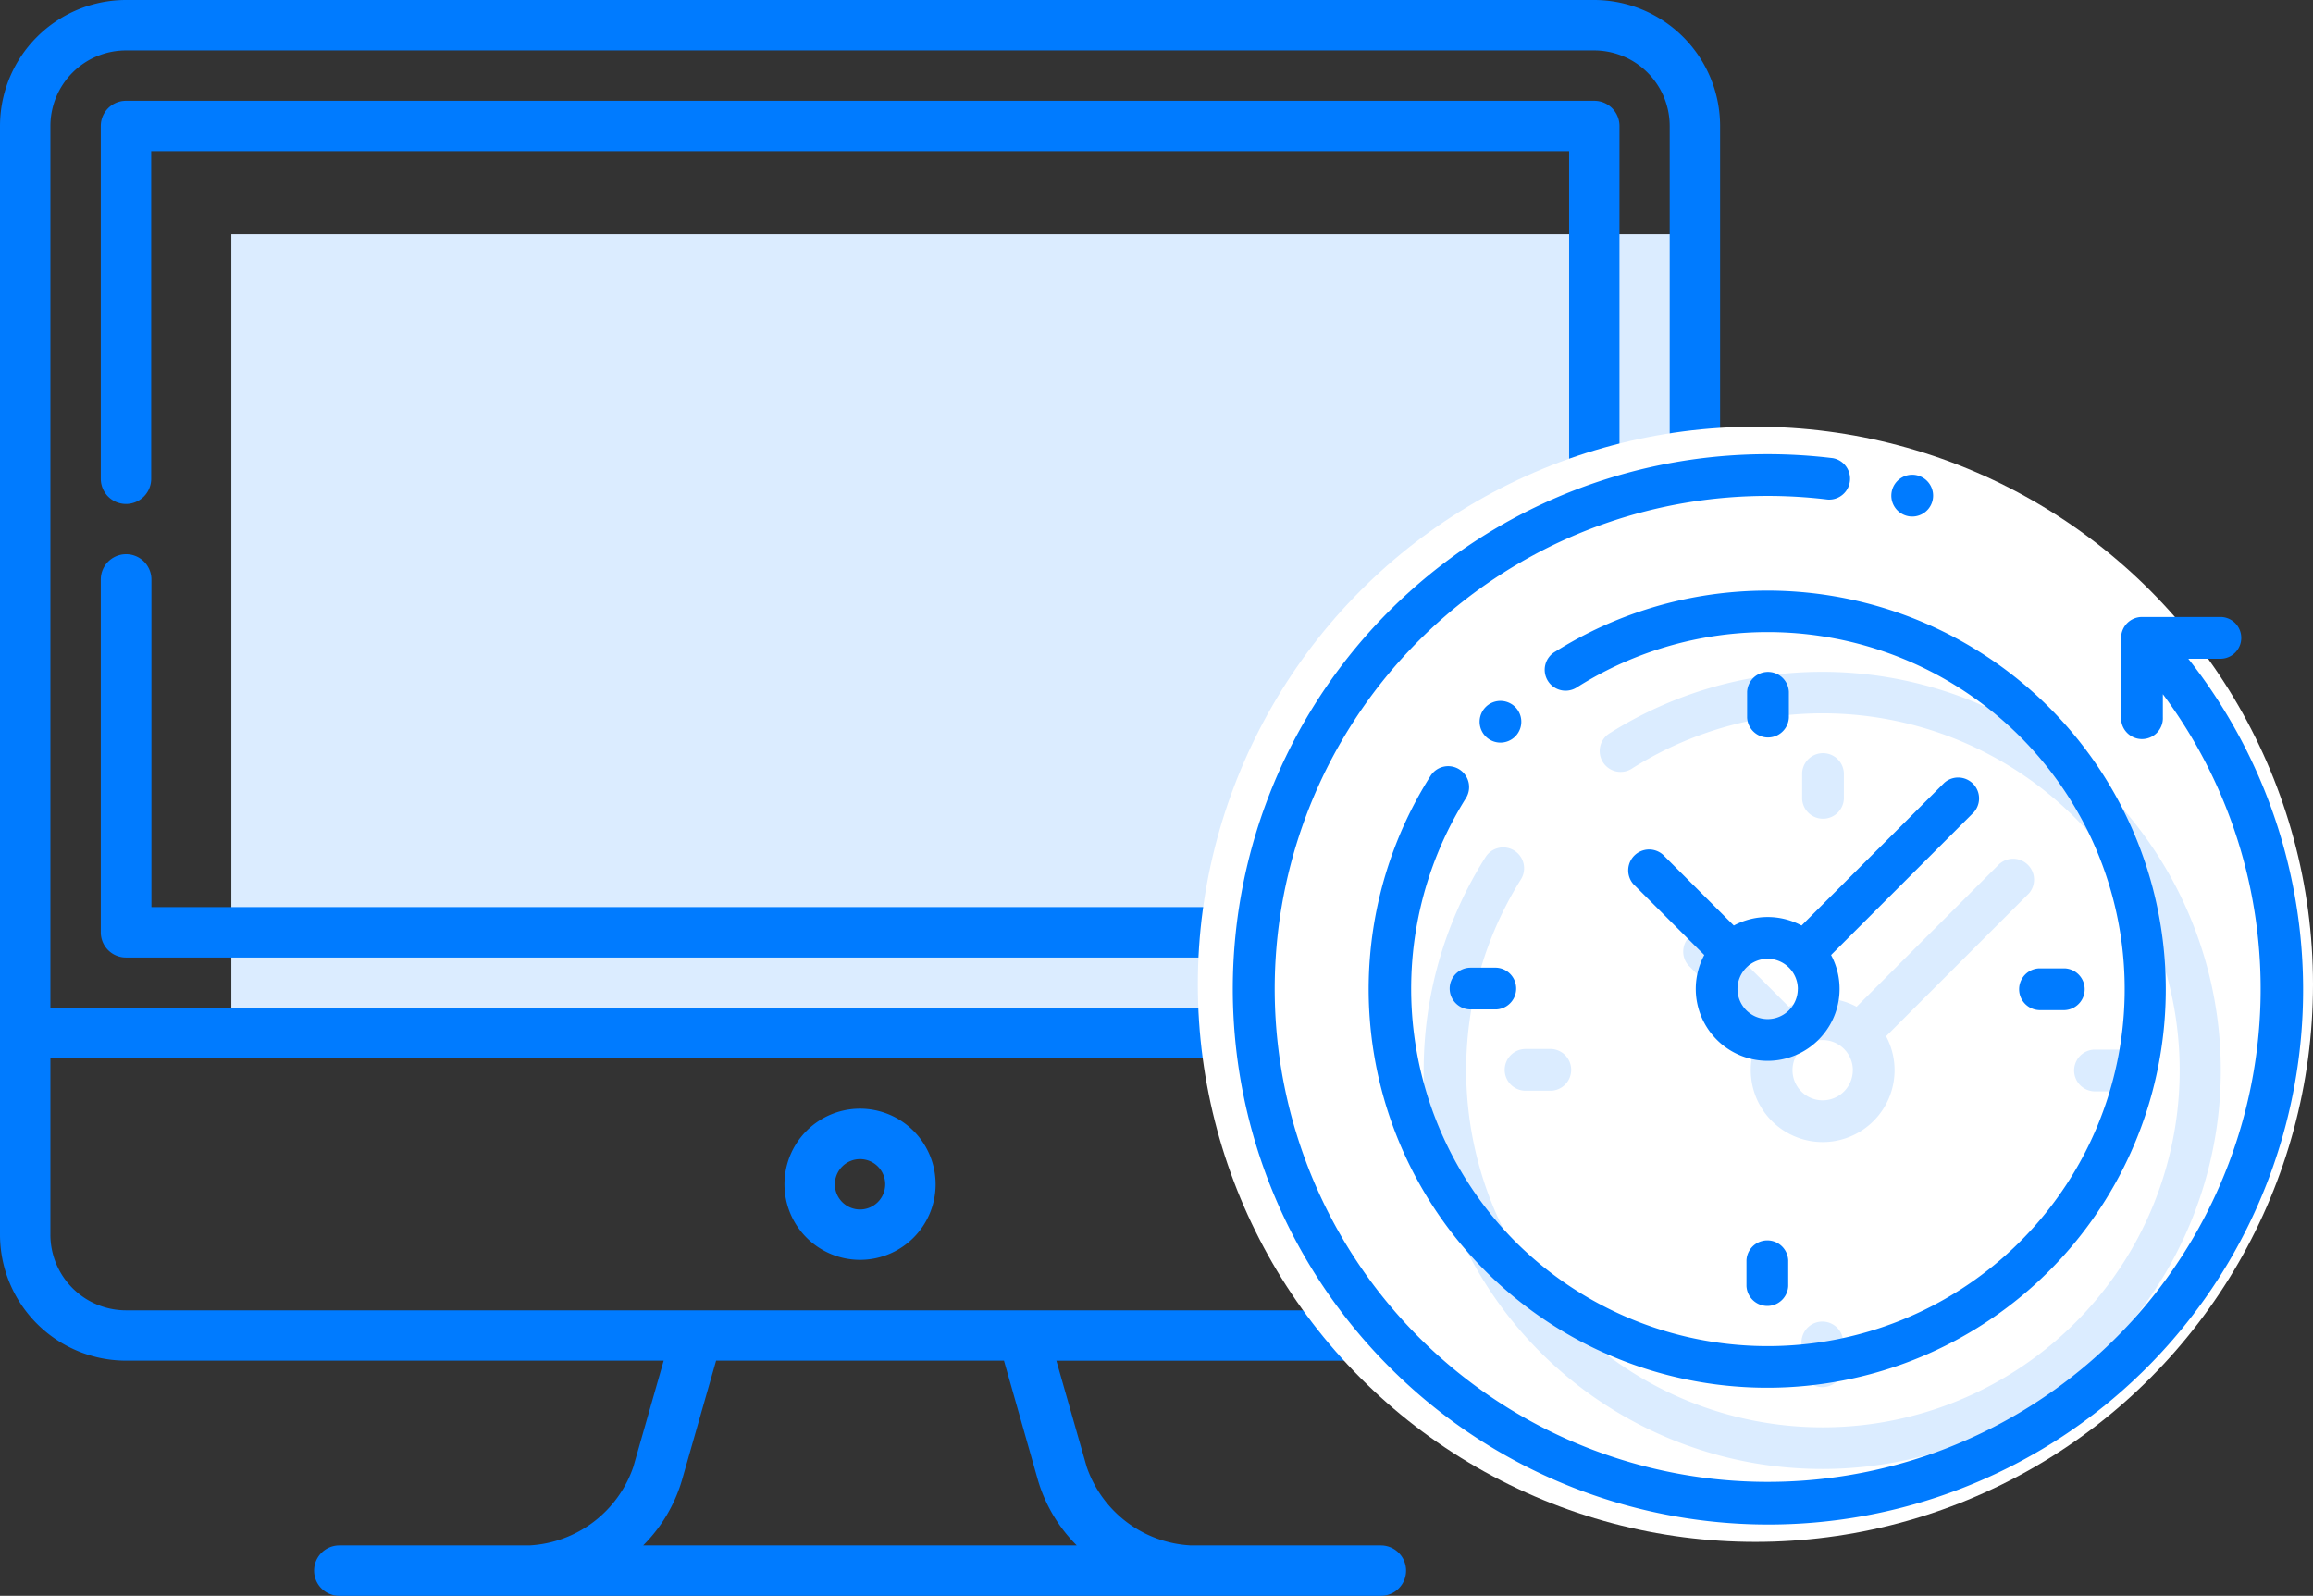 <svg xmlns="http://www.w3.org/2000/svg" width="50.251" height="34.669" viewBox="0 0 50.251 34.669">
  <rect x="0" y="0" width="50.251" height="34.669" fill="#333333" stroke="none"/>
  <g id="nexus-integra-icono-visualizacion" transform="translate(-363.588 -3535)">
    <rect id="Rectángulo_1630" data-name="Rectángulo 1630" width="32.264" height="17.327" transform="translate(368.614 3540.087)" fill="#dbecff"/>
    <g id="_2933190" data-name="2933190" transform="translate(363.588 3535)">
      <path id="Trazado_47955" data-name="Trazado 47955" d="M34.633,18.5H2.737A2.74,2.74,0,0,0,0,21.237V45.323A2.74,2.74,0,0,0,2.737,48.06H14.419l-.659,2.306A2.53,2.53,0,0,1,11.5,52.075H7.372a.547.547,0,1,0,0,1.095H30a.547.547,0,1,0,0-1.095H25.874a2.53,2.53,0,0,1-2.265-1.708l-.659-2.306H34.633a2.74,2.74,0,0,0,2.737-2.737V21.237A2.74,2.74,0,0,0,34.633,18.5Zm-31.9,1.095h31.9a1.644,1.644,0,0,1,1.642,1.642V40.4H1.095V21.237A1.644,1.644,0,0,1,2.737,19.595Zm19.82,31.072a3.34,3.34,0,0,0,.84,1.408H13.973a3.34,3.34,0,0,0,.84-1.408l.745-2.607h6.254Zm12.076-3.7H2.737a1.644,1.644,0,0,1-1.642-1.642V41.491h35.18v3.832A1.644,1.644,0,0,1,34.633,46.965Z" transform="translate(0 -18.5)" fill="#007bff"/>
      <path id="Trazado_47956" data-name="Trazado 47956" d="M30.547,67.112h31.9a.547.547,0,0,0,.547-.547V49.047a.547.547,0,0,0-.547-.547h-31.9a.547.547,0,0,0-.547.547v7.664a.547.547,0,1,0,1.095,0V49.595H61.9V66.017h-30.8V58.9A.547.547,0,1,0,30,58.9v7.664A.547.547,0,0,0,30.547,67.112Z" transform="translate(-27.81 -46.31)" fill="#007bff"/>
      <path id="Trazado_47957" data-name="Trazado 47957" d="M235.142,348.5a1.642,1.642,0,1,0,1.642,1.642A1.644,1.644,0,0,0,235.142,348.5Zm0,2.19a.547.547,0,1,1,.547-.547A.548.548,0,0,1,235.142,350.69Z" transform="translate(-216.457 -324.414)" fill="#007bff"/>
    </g>
    <circle id="Elipse_481" data-name="Elipse 481" cx="12.114" cy="12.114" r="12.114" transform="translate(389.611 3544.27)" fill="#fff"/>
    <g id="Grupo_27390" data-name="Grupo 27390" transform="translate(394.525 3549.588)">
      <path id="XMLID_1029_" d="M67.142,69.072a.454.454,0,0,0-.626.141,8.659,8.659,0,1,0,2.711-2.7.454.454,0,1,0,.484.767,7.756,7.756,0,1,1-1.354,12.05A7.8,7.8,0,0,1,67.283,69.7.454.454,0,0,0,67.142,69.072Z" transform="translate(-65.179 -65.18)" fill="#dbecff"/>
      <path id="XMLID_1028_" d="M376.622,247.237h.559a.454.454,0,0,0,0-.907h-.559a.454.454,0,0,0,0,.907Z" transform="translate(-362.065 -238.115)" fill="#dbecff"/>
      <path id="XMLID_1004_" d="M103.835,246.46a.454.454,0,0,0,.453.453h.559a.454.454,0,0,0,0-.907h-.559A.454.454,0,0,0,103.835,246.46Z" transform="translate(-102.082 -237.805)" fill="#dbecff"/>
      <path id="XMLID_1001_" d="M247.237,104.848v-.559a.454.454,0,0,0-.907,0v.559a.454.454,0,0,0,.907,0Z" transform="translate(-238.115 -102.082)" fill="#dbecff"/>
      <path id="XMLID_1415_" d="M246.006,376.622v.559a.454.454,0,0,0,.907,0v-.559a.454.454,0,0,0-.907,0Z" transform="translate(-237.805 -362.066)" fill="#dbecff"/>
      <path id="XMLID_996_" d="M189.746,156.178a.454.454,0,0,0-.641.641l1.537,1.537a1.562,1.562,0,1,0,2.755,0l3.1-3.1a.454.454,0,0,0-.641-.641l-3.1,3.1a1.559,1.559,0,0,0-1.472,0Zm2.928,2.915a.655.655,0,1,1-.655-.655A.656.656,0,0,1,192.675,159.093Z" transform="translate(-183.358 -150.431)" fill="#dbecff"/>
    </g>
    <g id="XMLID_1031_" transform="translate(390.374 3544.867)">
      <g id="XMLID_971_" transform="translate(0 0)">
        <g id="XMLID_977_">
          <path id="XMLID_1030_" d="M20.756,4.444h.718a.454.454,0,0,0,0-.907H19.75a.454.454,0,0,0-.454.454V5.714a.454.454,0,1,0,.907,0v-.5A10.71,10.71,0,1,1,11.617.907a10.872,10.872,0,0,1,1.307.079.454.454,0,0,0,.109-.9A11.782,11.782,0,0,0,11.617,0,11.617,11.617,0,0,0,3.4,19.832,11.617,11.617,0,0,0,20.756,4.444Z" transform="translate(0 0)" fill="#007bff"/>
          <path id="XMLID_1029_2" data-name="XMLID_1029_" d="M67.142,69.072a.454.454,0,0,0-.626.141,8.659,8.659,0,1,0,2.711-2.7.454.454,0,1,0,.484.767,7.756,7.756,0,1,1-1.354,12.05A7.8,7.8,0,0,1,67.283,69.7.454.454,0,0,0,67.142,69.072Z" transform="translate(-62.223 -62.224)" fill="#007bff"/>
          <path id="XMLID_1028_2" data-name="XMLID_1028_" d="M376.622,247.237h.559a.454.454,0,0,0,0-.907h-.559a.454.454,0,0,0,0,.907Z" transform="translate(-359.109 -235.159)" fill="#007bff"/>
          <path id="XMLID_1004_2" data-name="XMLID_1004_" d="M103.835,246.46a.454.454,0,0,0,.453.453h.559a.454.454,0,0,0,0-.907h-.559A.454.454,0,0,0,103.835,246.46Z" transform="translate(-99.126 -234.85)" fill="#007bff"/>
          <path id="XMLID_1001_2" data-name="XMLID_1001_" d="M247.237,104.848v-.559a.454.454,0,0,0-.907,0v.559a.454.454,0,0,0,.907,0Z" transform="translate(-235.159 -99.126)" fill="#007bff"/>
          <path id="XMLID_1415_2" data-name="XMLID_1415_" d="M246.006,376.622v.559a.454.454,0,0,0,.907,0v-.559a.454.454,0,0,0-.907,0Z" transform="translate(-234.849 -359.109)" fill="#007bff"/>
          <path id="XMLID_996_2" data-name="XMLID_996_" d="M189.746,156.178a.454.454,0,0,0-.641.641l1.537,1.537a1.562,1.562,0,1,0,2.755,0l3.1-3.1a.454.454,0,0,0-.641-.641l-3.1,3.1a1.559,1.559,0,0,0-1.472,0Zm2.928,2.915a.655.655,0,1,1-.655-.655A.656.656,0,0,1,192.675,159.093Z" transform="translate(-180.402 -147.475)" fill="#007bff"/>
          <path id="XMLID_980_" d="M118.952,118.952a.453.453,0,1,0-.321.133A.455.455,0,0,0,118.952,118.952Z" transform="translate(-112.819 -112.819)" fill="#007bff"/>
          <path id="XMLID_979_" d="M315.891,10.785a.454.454,0,1,0-.321-.133A.455.455,0,0,0,315.891,10.785Z" transform="translate(-301.133 -9.43)" fill="#007bff"/>
        </g>
      </g>
    </g>
  </g>
</svg>
